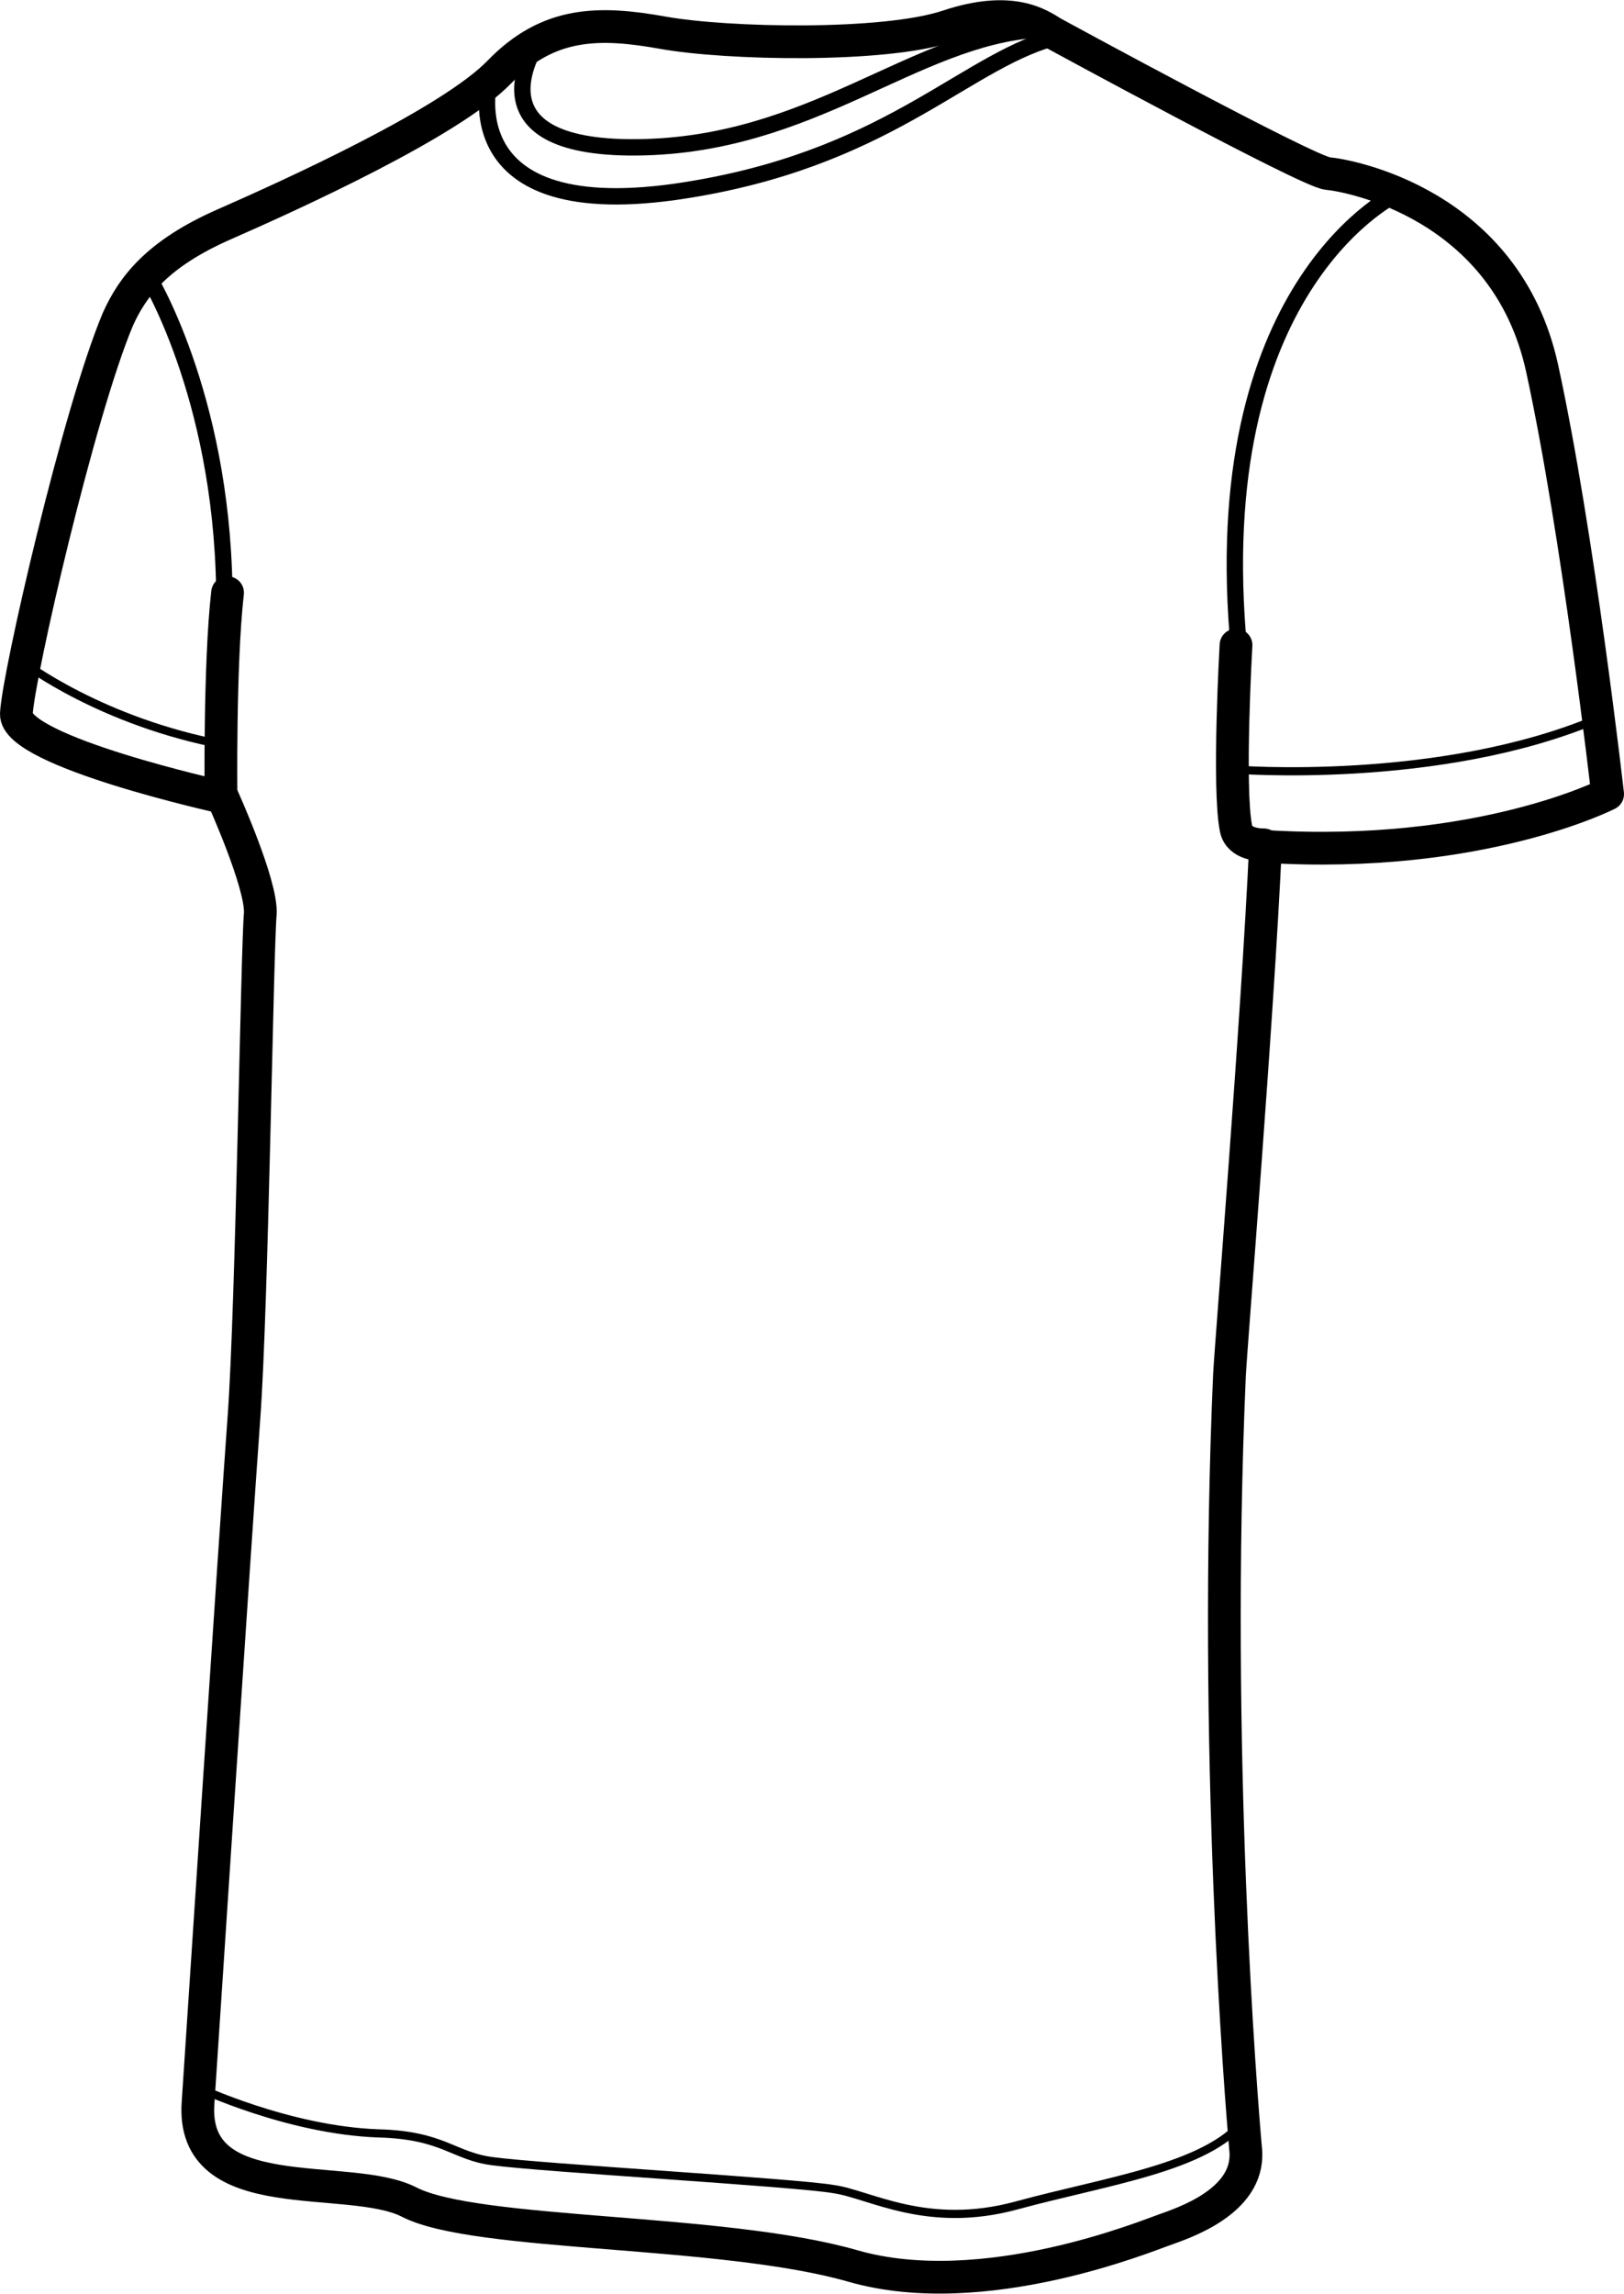 <?xml version="1.0" encoding="utf-8"?>
<!-- Generator: Adobe Illustrator 18.0.0, SVG Export Plug-In . SVG Version: 6.00 Build 0)  -->
<!DOCTYPE svg PUBLIC "-//W3C//DTD SVG 1.1//EN" "http://www.w3.org/Graphics/SVG/1.1/DTD/svg11.dtd">
<svg version="1.1" id="Vrstva_1" xmlns="http://www.w3.org/2000/svg" xmlns:xlink="http://www.w3.org/1999/xlink" x="0px" y="0px"
	 viewBox="0 0 99.2 140.1" enable-background="new 0 0 99.2 140.1" xml:space="preserve">
<g id="Tricka">
	<path fill="none" stroke="#000000" stroke-width="2" stroke-linecap="round" stroke-linejoin="round" stroke-miterlimit="10" d="
		M64.3,2c0,0,15.6,8.5,16.8,8.6c1.2,0.1,10.9,1.8,13.1,11.9s4,26,4,26s-7.8,4-20.9,3.2C76.8,62.5,75.2,82,75.1,84
		c-1,22.9,0.7,44.1,1,47.4c0.2,3.1-3.9,4.4-5,4.8c-0.9,0.3-11,4.5-19,2.2c-8-2.3-23-1.8-27.1-3.9c-3.7-1.9-13.4,0.5-12.9-6.1
		c0,0,2.3-35,2.8-41.8c0.5-6.8,0.8-28.6,1-30.8c0.1-1.8-2.3-7.1-2.3-7.1S0.9,45.9,1,43.6s3.8-18.4,6.2-24.1c0.9-2,2.4-4,6.5-5.8
		s13.8-6.2,16.8-9.3s6.1-3.1,10-2.4s13.5,0.9,17.4-0.4S63.5,1.5,64.3,2z"/>
	<path fill="none" stroke="#000000" stroke-width="0.5" stroke-linecap="round" stroke-linejoin="round" stroke-miterlimit="10" d="
		M12.1,127.5c0,0,5.5,2.6,11,2.8c4,0.1,4.6,1.4,7,1.7c2.9,0.4,18.5,1.3,20.8,1.7c2.2,0.3,5.7,2.5,11.2,1s11.6-2.3,13.9-5.2"/>
	<path fill="none" stroke="#000000" stroke-width="2" stroke-linecap="round" stroke-linejoin="round" stroke-miterlimit="10" d="
		M75.5,39.4c0,0-0.5,8.7,0,11.2c0.2,1,1.5,1,1.7,1"/>
	<path fill="none" stroke="#000000" stroke-width="2" stroke-linecap="round" stroke-linejoin="round" stroke-miterlimit="10" d="
		M13.5,48.7c0,0-0.1-8.1,0.4-12.5"/>
	<path fill="none" stroke="#000000" stroke-linecap="round" stroke-linejoin="round" stroke-miterlimit="10" d="M85.4,11.8
		c0,0-11.5,5.3-9.8,26.9"/>
	<path fill="none" stroke="#000000" stroke-linecap="round" stroke-linejoin="round" stroke-miterlimit="10" d="M9,16.8
		c0,0,4.5,7.2,4.7,19.1"/>
	<path fill="none" stroke="#000000" stroke-linecap="round" stroke-linejoin="round" stroke-miterlimit="10" d="M32.9,2.5
		c0,0-4.6,6.6,6,6.5c10.7-0.1,16.9-6.7,24.5-7.2"/>
	<path fill="none" stroke="#000000" stroke-width="0.5" stroke-linecap="round" stroke-linejoin="round" stroke-miterlimit="10" d="
		M1.5,40.5c0,0,4.7,3.6,12.2,5"/>
	<path fill="none" stroke="#000000" stroke-width="0.5" stroke-linecap="round" stroke-linejoin="round" stroke-miterlimit="10" d="
		M75.4,47c0,0,12.5,1,22.2-3.1"/>
	<path fill="none" stroke="#000000" stroke-linecap="round" stroke-linejoin="round" stroke-miterlimit="10" d="M29.9,4.9
		c0,0-2.5,9.3,12.7,6.6c12.1-2.1,16.6-8,22.2-9.3"/>
</g>
<g>
</g>
<g>
</g>
<g>
</g>
<g>
</g>
<g>
</g>
<g>
</g>
</svg>
